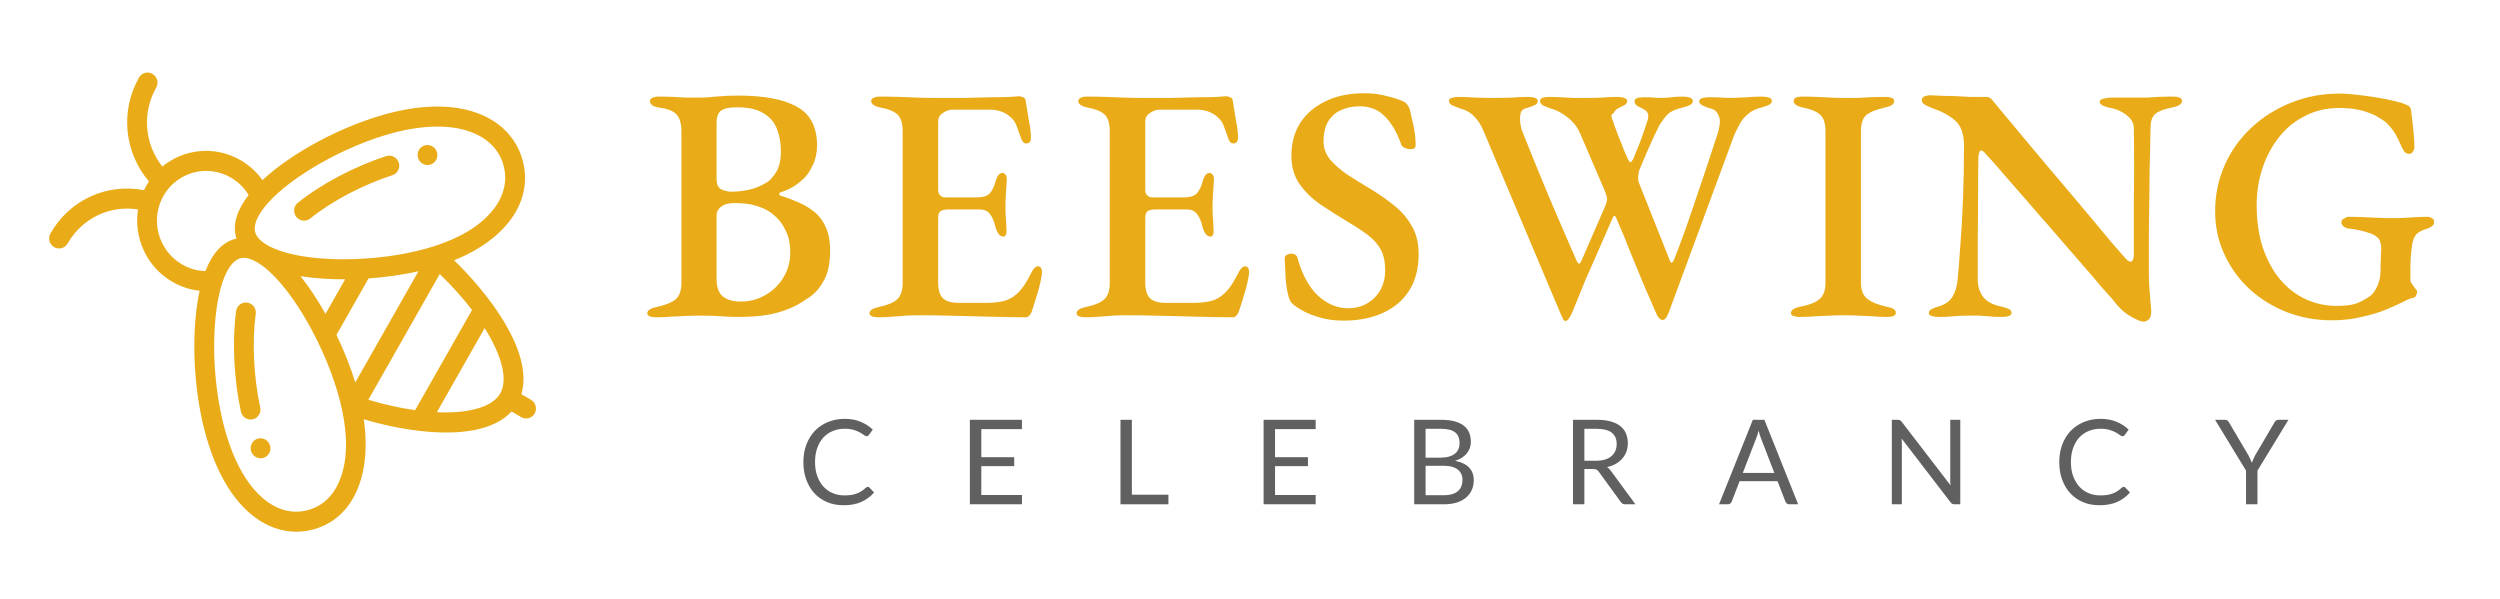 <svg width="530" height="127" viewBox="0 0 530 127" fill="none" xmlns="http://www.w3.org/2000/svg">
<g clip-path="url(#clip0_96_57)">
<g clip-path="url(#clip1_96_57)">
<path d="M92.45 33.937C93.026 32.923 92.677 31.623 91.671 31.033C90.666 30.444 89.383 30.787 88.807 31.801C88.232 32.814 88.581 34.115 89.586 34.704C90.591 35.294 91.874 34.95 92.45 33.937Z" fill="#E9AB17"/>
<path d="M57.057 96.101C57.633 95.087 57.284 93.787 56.279 93.197C55.273 92.608 53.991 92.951 53.415 93.965C52.839 94.978 53.188 96.279 54.193 96.868C55.198 97.458 56.481 97.114 57.057 96.101Z" fill="#E9AB17"/>
<path d="M52.88 108.73C56.928 112.249 61.717 113.5 66.362 112.255C70.094 111.256 72.973 108.923 74.872 105.581C77.254 101.388 78.09 95.606 77.126 88.882C86.205 91.621 102.018 94.173 108.447 87.238L110.482 88.432C111.488 89.022 112.771 88.677 113.347 87.664C113.923 86.65 113.574 85.35 112.568 84.76L110.533 83.566C113.234 74.422 103.113 61.772 96.271 55.184C102.483 52.67 106.994 49.043 109.376 44.849C111.273 41.508 111.823 37.807 110.808 34.025C109.546 29.313 106.084 25.726 101.061 23.924C95.948 22.089 89.391 22.153 82.1 24.107C72.458 26.69 61.861 32.39 55.646 38.181C54.438 36.488 52.889 35.068 51.066 33.998C45.623 30.806 39.005 31.531 34.424 35.309C30.65 30.569 30.06 23.952 33.115 18.574C33.691 17.56 33.343 16.26 32.337 15.67C31.331 15.079 30.049 15.423 29.472 16.437C25.434 23.545 26.351 32.338 31.579 38.463C31.382 38.758 31.192 39.058 31.014 39.37C30.837 39.683 30.676 40.001 30.524 40.32C22.689 38.783 14.737 42.374 10.698 49.483C10.122 50.496 10.47 51.797 11.476 52.387C12.483 52.977 13.765 52.633 14.341 51.62C17.397 46.241 23.331 43.451 29.258 44.401C28.33 50.321 31.02 56.508 36.464 59.701C38.286 60.77 40.273 61.422 42.319 61.64C39.578 74.182 41.421 98.769 52.88 108.73ZM63.703 58.545C66.552 59.002 69.744 59.23 73.168 59.214L69.007 66.538C67.309 63.517 65.518 60.823 63.703 58.545ZM71.329 71L78.132 59.026C81.81 58.767 85.409 58.248 88.711 57.504L75.323 81.07C74.306 77.793 72.948 74.365 71.329 71ZM100.07 65.723L88.008 86.954C84.786 86.504 81.368 85.742 78.088 84.746L93.227 58.1C95.717 60.487 98.076 63.113 100.07 65.723ZM106.061 83.39C104.424 86.271 99.497 87.701 92.615 87.388L102.744 69.56C106.453 75.458 107.698 80.509 106.061 83.39ZM99.683 27.926C103.411 29.264 105.857 31.747 106.757 35.11C107.594 38.23 106.89 41.391 104.721 44.246C99.021 51.755 86.154 54.333 76.739 54.856C68.151 55.331 60.655 54.257 56.686 51.981C56.683 51.98 56.68 51.978 56.678 51.976C56.621 51.942 56.563 51.908 56.506 51.876C56.503 51.874 56.5 51.872 56.498 51.87C55.161 51.07 54.353 50.178 54.096 49.217C53.834 48.24 54.118 47.007 54.906 45.62C55.365 44.812 55.996 43.951 56.788 43.058C56.787 43.057 56.788 43.057 56.788 43.058C61.936 37.25 73.293 30.869 83.201 28.214C89.673 26.479 95.373 26.38 99.683 27.926ZM34.657 41.507C37.533 36.446 43.958 34.725 48.98 37.67C50.524 38.576 51.794 39.833 52.708 41.348C50.206 44.55 49.307 47.557 50.045 50.303C50.07 50.397 50.099 50.489 50.128 50.582C50.035 50.602 49.942 50.623 49.85 50.647C47.14 51.372 45.026 53.668 43.549 57.469C41.801 57.423 40.094 56.935 38.55 56.029C33.528 53.083 31.782 46.568 34.657 41.507ZM47.046 60.204C47.411 59.061 47.829 58.076 48.288 57.267C49.076 55.88 49.985 55.013 50.95 54.755C51.897 54.502 53.061 54.767 54.411 55.541L54.421 55.547C54.477 55.581 54.535 55.615 54.592 55.647L54.601 55.652C58.524 58.007 63.189 64.065 67.079 71.859C71.325 80.372 75.587 92.997 72.03 101.786C70.68 105.124 68.339 107.324 65.261 108.148C61.946 109.036 58.606 108.126 55.602 105.515C45.164 96.441 43.607 70.976 47.046 60.204Z" fill="#E9AB17"/>
<path d="M55.17 86.377C53.773 79.972 53.408 72.38 54.215 66.562C54.376 65.401 53.576 64.323 52.43 64.152C51.282 63.981 50.222 64.783 50.061 65.942C49.189 72.228 49.577 80.397 51.073 87.263C51.323 88.41 52.443 89.141 53.573 88.896C54.706 88.651 55.419 87.521 55.17 86.377Z" fill="#E9AB17"/>
<path d="M65.768 46.318C70.305 42.649 76.978 39.133 83.185 37.143C84.285 36.791 84.892 35.6 84.534 34.48C84.178 33.362 82.995 32.743 81.893 33.096C75.231 35.232 68.043 39.025 63.135 42.994C62.233 43.724 62.092 45.059 62.819 45.977C63.546 46.894 64.866 47.046 65.768 46.318Z" fill="#E9AB17"/>
</g>
<path d="M183.989 103.21C184.123 103.21 184.239 103.264 184.339 103.372L185.302 104.41C184.568 105.26 183.677 105.922 182.627 106.397C181.585 106.872 180.323 107.11 178.839 107.11C177.556 107.11 176.389 106.889 175.339 106.447C174.289 105.997 173.393 105.372 172.652 104.572C171.91 103.764 171.335 102.797 170.927 101.672C170.518 100.547 170.314 99.31 170.314 97.96C170.314 96.61 170.527 95.372 170.952 94.247C171.377 93.122 171.973 92.156 172.739 91.347C173.514 90.539 174.439 89.914 175.514 89.472C176.589 89.022 177.777 88.797 179.077 88.797C180.352 88.797 181.477 89.001 182.452 89.41C183.427 89.818 184.285 90.372 185.027 91.072L184.227 92.185C184.177 92.268 184.11 92.339 184.027 92.397C183.952 92.447 183.848 92.472 183.714 92.472C183.564 92.472 183.381 92.393 183.164 92.235C182.948 92.068 182.664 91.885 182.314 91.685C181.964 91.485 181.527 91.306 181.002 91.147C180.477 90.981 179.831 90.897 179.064 90.897C178.139 90.897 177.293 91.06 176.527 91.385C175.76 91.701 175.098 92.164 174.539 92.772C173.989 93.381 173.56 94.122 173.252 94.997C172.943 95.872 172.789 96.86 172.789 97.96C172.789 99.076 172.948 100.072 173.264 100.947C173.589 101.822 174.027 102.564 174.577 103.172C175.135 103.772 175.789 104.231 176.539 104.547C177.298 104.864 178.114 105.022 178.989 105.022C179.523 105.022 180.002 104.993 180.427 104.935C180.86 104.868 181.256 104.768 181.614 104.635C181.981 104.502 182.318 104.335 182.627 104.135C182.943 103.927 183.256 103.681 183.564 103.397C183.706 103.272 183.848 103.21 183.989 103.21Z" fill="#606060"/>
<path d="M216.663 104.935L216.651 106.91H205.613V88.997H216.651V90.972H208.038V96.922H215.013V98.822H208.038V104.935H216.663Z" fill="#606060"/>
<path d="M247.705 104.872V106.91H237.542V88.997H239.955V104.872H247.705Z" fill="#606060"/>
<path d="M278.934 104.935L278.921 106.91H267.884V88.997H278.921V90.972H270.309V96.922H277.284V98.822H270.309V104.935H278.934Z" fill="#606060"/>
<path d="M306.1 104.985C306.792 104.985 307.388 104.906 307.888 104.747C308.388 104.589 308.796 104.368 309.113 104.085C309.438 103.793 309.675 103.452 309.825 103.06C309.975 102.66 310.05 102.222 310.05 101.747C310.05 100.822 309.721 100.093 309.063 99.56C308.404 99.018 307.417 98.747 306.1 98.747H302.225V104.985H306.1ZM302.225 90.91V97.022H305.425C306.109 97.022 306.7 96.947 307.2 96.797C307.709 96.647 308.125 96.439 308.45 96.172C308.784 95.906 309.029 95.585 309.188 95.21C309.346 94.826 309.425 94.41 309.425 93.96C309.425 92.901 309.109 92.131 308.475 91.647C307.842 91.156 306.859 90.91 305.525 90.91H302.225ZM305.525 88.997C306.625 88.997 307.571 89.106 308.363 89.322C309.163 89.539 309.817 89.847 310.325 90.247C310.842 90.647 311.221 91.139 311.463 91.722C311.704 92.297 311.825 92.947 311.825 93.672C311.825 94.114 311.754 94.539 311.613 94.947C311.479 95.347 311.275 95.722 311 96.072C310.725 96.422 310.375 96.739 309.95 97.022C309.534 97.297 309.042 97.522 308.475 97.697C309.792 97.947 310.779 98.418 311.438 99.11C312.104 99.793 312.438 100.693 312.438 101.81C312.438 102.568 312.296 103.26 312.013 103.885C311.738 104.51 311.329 105.047 310.788 105.497C310.254 105.947 309.596 106.297 308.813 106.547C308.029 106.789 307.138 106.91 306.138 106.91H299.813V88.997H305.525Z" fill="#606060"/>
<path d="M338.437 97.672C339.137 97.672 339.754 97.589 340.287 97.422C340.829 97.247 341.279 97.006 341.637 96.697C342.004 96.381 342.279 96.006 342.462 95.572C342.646 95.139 342.737 94.66 342.737 94.135C342.737 93.068 342.387 92.264 341.687 91.722C340.987 91.181 339.937 90.91 338.537 90.91H335.887V97.672H338.437ZM346.712 106.91H344.562C344.121 106.91 343.796 106.739 343.587 106.397L338.937 99.997C338.796 99.797 338.641 99.656 338.475 99.572C338.316 99.481 338.066 99.435 337.725 99.435H335.887V106.91H333.475V88.997H338.537C339.671 88.997 340.65 89.114 341.475 89.347C342.3 89.572 342.979 89.901 343.512 90.335C344.054 90.768 344.454 91.293 344.712 91.91C344.971 92.518 345.1 93.201 345.1 93.96C345.1 94.593 345 95.185 344.8 95.735C344.6 96.285 344.308 96.781 343.925 97.222C343.55 97.656 343.087 98.026 342.537 98.335C341.996 98.643 341.379 98.876 340.687 99.035C340.996 99.21 341.262 99.464 341.487 99.797L346.712 106.91Z" fill="#606060"/>
<path d="M376.161 100.26L373.349 92.972C373.265 92.756 373.178 92.506 373.086 92.222C372.994 91.931 372.907 91.622 372.824 91.297C372.649 91.972 372.469 92.535 372.286 92.985L369.474 100.26H376.161ZM381.211 106.91H379.336C379.119 106.91 378.944 106.856 378.811 106.747C378.678 106.639 378.578 106.502 378.511 106.335L376.836 102.01H368.799L367.124 106.335C367.074 106.485 366.978 106.618 366.836 106.735C366.694 106.852 366.519 106.91 366.311 106.91H364.436L371.599 88.997H374.049L381.211 106.91Z" fill="#606060"/>
<path d="M415.58 88.997V106.91H414.368C414.176 106.91 414.013 106.877 413.88 106.81C413.755 106.743 413.63 106.631 413.505 106.472L403.143 92.972C403.159 93.181 403.172 93.385 403.18 93.585C403.188 93.785 403.193 93.972 403.193 94.147V106.91H401.068V88.997H402.318C402.426 88.997 402.518 89.006 402.593 89.022C402.668 89.031 402.734 89.052 402.793 89.085C402.851 89.11 402.909 89.151 402.968 89.21C403.026 89.26 403.088 89.326 403.155 89.41L413.518 102.897C413.501 102.681 413.484 102.472 413.468 102.272C413.459 102.064 413.455 101.868 413.455 101.685V88.997H415.58Z" fill="#606060"/>
<path d="M450.234 103.21C450.368 103.21 450.484 103.264 450.584 103.372L451.547 104.41C450.814 105.26 449.922 105.922 448.872 106.397C447.83 106.872 446.568 107.11 445.084 107.11C443.801 107.11 442.634 106.889 441.584 106.447C440.534 105.997 439.639 105.372 438.897 104.572C438.155 103.764 437.58 102.797 437.172 101.672C436.764 100.547 436.559 99.31 436.559 97.96C436.559 96.61 436.772 95.372 437.197 94.247C437.622 93.122 438.218 92.156 438.984 91.347C439.759 90.539 440.684 89.914 441.759 89.472C442.834 89.022 444.022 88.797 445.322 88.797C446.597 88.797 447.722 89.001 448.697 89.41C449.672 89.818 450.53 90.372 451.272 91.072L450.472 92.185C450.422 92.268 450.355 92.339 450.272 92.397C450.197 92.447 450.093 92.472 449.959 92.472C449.809 92.472 449.626 92.393 449.409 92.235C449.193 92.068 448.909 91.885 448.559 91.685C448.209 91.485 447.772 91.306 447.247 91.147C446.722 90.981 446.076 90.897 445.309 90.897C444.384 90.897 443.539 91.06 442.772 91.385C442.005 91.701 441.343 92.164 440.784 92.772C440.234 93.381 439.805 94.122 439.497 94.997C439.189 95.872 439.034 96.86 439.034 97.96C439.034 99.076 439.193 100.072 439.509 100.947C439.834 101.822 440.272 102.564 440.822 103.172C441.38 103.772 442.034 104.231 442.784 104.547C443.543 104.864 444.359 105.022 445.234 105.022C445.768 105.022 446.247 104.993 446.672 104.935C447.105 104.868 447.501 104.768 447.859 104.635C448.226 104.502 448.564 104.335 448.872 104.135C449.189 103.927 449.501 103.681 449.809 103.397C449.951 103.272 450.093 103.21 450.234 103.21Z" fill="#606060"/>
<path d="M478.584 99.772V106.91H476.159V99.772L469.596 88.997H471.721C471.938 88.997 472.109 89.052 472.234 89.16C472.359 89.26 472.467 89.393 472.559 89.56L476.659 96.522C476.809 96.814 476.946 97.089 477.071 97.347C477.196 97.597 477.304 97.852 477.396 98.11C477.488 97.852 477.592 97.597 477.709 97.347C477.825 97.089 477.954 96.814 478.096 96.522L482.184 89.56C482.259 89.418 482.363 89.289 482.496 89.172C482.629 89.056 482.8 88.997 483.009 88.997H485.146L478.584 99.772Z" fill="#606060"/>
<path d="M139.065 67.265C138.497 67.265 138.048 67.194 137.716 67.052C137.385 66.91 137.219 66.697 137.219 66.413C137.219 65.797 137.906 65.348 139.278 65.064C141.03 64.685 142.331 64.165 143.183 63.502C144.035 62.792 144.461 61.608 144.461 59.952V27.86C144.461 26.25 144.13 25.067 143.467 24.31C142.805 23.552 141.598 23.055 139.846 22.819C139.136 22.724 138.616 22.558 138.284 22.322C137.953 22.038 137.787 21.73 137.787 21.399C137.787 21.115 137.953 20.902 138.284 20.76C138.616 20.57 139.065 20.476 139.633 20.476C141.006 20.476 142.095 20.5 142.899 20.547C143.704 20.594 144.461 20.642 145.171 20.689C145.929 20.689 146.804 20.689 147.798 20.689C148.792 20.689 149.644 20.665 150.354 20.618C151.112 20.523 151.94 20.452 152.839 20.405C153.786 20.31 154.993 20.263 156.46 20.263C162.046 20.263 166.235 21.067 169.027 22.677C171.82 24.239 173.216 26.96 173.216 30.842C173.216 32.404 172.909 33.8 172.293 35.031C171.725 36.261 171.086 37.208 170.376 37.871C169.619 38.581 168.885 39.149 168.175 39.575C167.513 40.001 166.613 40.403 165.477 40.782C165.288 40.829 165.193 40.947 165.193 41.137C165.193 41.279 165.288 41.397 165.477 41.492C166.613 41.823 167.773 42.249 168.956 42.77C170.187 43.243 171.347 43.906 172.435 44.758C173.524 45.562 174.376 46.651 174.991 48.024C175.654 49.349 175.985 51.053 175.985 53.136C175.985 55.739 175.559 57.822 174.707 59.384C173.903 60.898 172.932 62.058 171.796 62.863C170.66 63.667 169.595 64.33 168.601 64.851C167.087 65.608 165.359 66.2 163.418 66.626C161.478 67.004 159.135 67.194 156.389 67.194C155.443 67.194 154.283 67.147 152.91 67.052C151.585 66.957 150.141 66.91 148.579 66.91C147.443 66.91 146.378 66.933 145.384 66.981C144.438 67.028 143.467 67.076 142.473 67.123C141.479 67.218 140.343 67.265 139.065 67.265ZM157.028 63.928C158.922 63.928 160.649 63.478 162.211 62.579C163.821 61.679 165.099 60.449 166.045 58.887C167.039 57.278 167.536 55.502 167.536 53.562C167.536 51.763 167.252 50.296 166.684 49.16C166.164 47.977 165.548 47.03 164.838 46.32C164.128 45.61 163.489 45.089 162.921 44.758C162.353 44.379 161.478 44.001 160.294 43.622C159.111 43.243 157.573 43.054 155.679 43.054C154.449 43.054 153.502 43.314 152.839 43.835C152.224 44.355 151.916 44.923 151.916 45.539V59.1C151.916 60.898 152.366 62.153 153.265 62.863C154.165 63.573 155.419 63.928 157.028 63.928ZM155.04 40.64C156.271 40.64 157.525 40.498 158.803 40.214C160.129 39.93 161.43 39.386 162.708 38.581C163.182 38.297 163.773 37.634 164.483 36.593C165.193 35.504 165.548 33.966 165.548 31.978C165.548 30.369 165.288 28.878 164.767 27.505C164.294 26.085 163.371 24.949 161.998 24.097C160.673 23.198 158.756 22.748 156.247 22.748C154.543 22.748 153.384 23.008 152.768 23.529C152.2 24.049 151.916 24.831 151.916 25.872V38.013C151.916 39.149 152.295 39.883 153.052 40.214C153.81 40.498 154.472 40.64 155.04 40.64Z" fill="#E9AB17"/>
<path d="M186.18 67.265C185.612 67.265 185.162 67.194 184.831 67.052C184.5 66.91 184.334 66.697 184.334 66.413C184.334 65.797 185.02 65.348 186.393 65.064C188.144 64.685 189.399 64.165 190.156 63.502C190.961 62.792 191.363 61.608 191.363 59.952V27.86C191.363 26.25 191.032 25.091 190.369 24.381C189.706 23.671 188.499 23.15 186.748 22.819C186.038 22.677 185.517 22.488 185.186 22.251C184.855 22.014 184.689 21.73 184.689 21.399C184.689 21.115 184.855 20.902 185.186 20.76C185.517 20.57 185.967 20.476 186.535 20.476C188.097 20.476 189.493 20.5 190.724 20.547C192.002 20.594 193.233 20.642 194.416 20.689C195.647 20.736 196.972 20.76 198.392 20.76C200.285 20.76 202.273 20.76 204.356 20.76C206.486 20.712 208.403 20.665 210.107 20.618C211.716 20.618 213.042 20.594 214.083 20.547C215.172 20.452 215.811 20.405 216 20.405C216.284 20.405 216.568 20.476 216.852 20.618C217.183 20.712 217.373 20.925 217.42 21.257C217.657 22.724 217.893 24.168 218.13 25.588C218.414 26.96 218.556 28.168 218.556 29.209C218.556 29.682 218.438 30.014 218.201 30.203C218.012 30.345 217.799 30.416 217.562 30.416C217.325 30.416 217.136 30.345 216.994 30.203C216.852 30.061 216.71 29.848 216.568 29.564C216.237 28.617 215.929 27.765 215.645 27.008C215.361 26.203 215.03 25.611 214.651 25.233C214.036 24.57 213.326 24.073 212.521 23.742C211.716 23.41 210.817 23.245 209.823 23.245H201.871C201.256 23.245 200.593 23.482 199.883 23.955C199.22 24.381 198.889 24.996 198.889 25.801V40.285C198.889 40.758 199.031 41.137 199.315 41.421C199.599 41.705 199.93 41.847 200.309 41.847H207.054C208.427 41.847 209.373 41.539 209.894 40.924C210.415 40.309 210.841 39.362 211.172 38.084C211.503 37.137 211.953 36.664 212.521 36.664C212.758 36.664 212.971 36.782 213.16 37.019C213.349 37.208 213.444 37.516 213.444 37.942C213.444 38.226 213.42 38.699 213.373 39.362C213.326 40.025 213.278 40.711 213.231 41.421C213.184 42.131 213.16 42.699 213.16 43.125C213.16 43.645 213.16 44.285 213.16 45.042C213.207 45.752 213.255 46.462 213.302 47.172C213.349 47.882 213.373 48.403 213.373 48.734C213.42 49.16 213.373 49.515 213.231 49.799C213.136 50.035 212.971 50.154 212.734 50.154C211.977 50.154 211.409 49.468 211.03 48.095C210.746 46.864 210.344 45.941 209.823 45.326C209.35 44.711 208.64 44.403 207.693 44.403H201.09C200.333 44.403 199.765 44.521 199.386 44.758C199.055 44.995 198.889 45.492 198.889 46.249V59.81C198.889 61.467 199.244 62.626 199.954 63.289C200.664 63.904 201.753 64.212 203.22 64.212H208.829C210.154 64.212 211.314 64.117 212.308 63.928C213.302 63.739 214.154 63.383 214.864 62.863C215.669 62.295 216.379 61.561 216.994 60.662C217.609 59.763 218.248 58.65 218.911 57.325C219.1 57.041 219.29 56.828 219.479 56.686C219.668 56.496 219.881 56.425 220.118 56.473C220.402 56.473 220.591 56.591 220.686 56.828C220.828 57.017 220.899 57.278 220.899 57.609C220.899 58.13 220.781 58.91 220.544 59.952C220.307 60.993 220 62.082 219.621 63.218C219.29 64.354 218.982 65.324 218.698 66.129C218.556 66.46 218.39 66.721 218.201 66.91C218.012 67.147 217.775 67.265 217.491 67.265C215.787 67.265 214.012 67.241 212.166 67.194C210.32 67.147 208.427 67.099 206.486 67.052C204.545 67.004 202.605 66.957 200.664 66.91C198.723 66.862 196.806 66.839 194.913 66.839C193.919 66.839 192.972 66.862 192.073 66.91C191.174 67.004 190.251 67.076 189.304 67.123C188.405 67.218 187.363 67.265 186.18 67.265Z" fill="#E9AB17"/>
<path d="M230.084 67.265C229.516 67.265 229.066 67.194 228.735 67.052C228.403 66.91 228.238 66.697 228.238 66.413C228.238 65.797 228.924 65.348 230.297 65.064C232.048 64.685 233.302 64.165 234.06 63.502C234.864 62.792 235.267 61.608 235.267 59.952V27.86C235.267 26.25 234.935 25.091 234.273 24.381C233.61 23.671 232.403 23.15 230.652 22.819C229.942 22.677 229.421 22.488 229.09 22.251C228.758 22.014 228.593 21.73 228.593 21.399C228.593 21.115 228.758 20.902 229.09 20.76C229.421 20.57 229.871 20.476 230.439 20.476C232.001 20.476 233.397 20.5 234.628 20.547C235.906 20.594 237.136 20.642 238.32 20.689C239.55 20.736 240.876 20.76 242.296 20.76C244.189 20.76 246.177 20.76 248.26 20.76C250.39 20.712 252.307 20.665 254.011 20.618C255.62 20.618 256.945 20.594 257.987 20.547C259.075 20.452 259.714 20.405 259.904 20.405C260.188 20.405 260.472 20.476 260.756 20.618C261.087 20.712 261.276 20.925 261.324 21.257C261.56 22.724 261.797 24.168 262.034 25.588C262.318 26.96 262.46 28.168 262.46 29.209C262.46 29.682 262.341 30.014 262.105 30.203C261.915 30.345 261.702 30.416 261.466 30.416C261.229 30.416 261.04 30.345 260.898 30.203C260.756 30.061 260.614 29.848 260.472 29.564C260.14 28.617 259.833 27.765 259.549 27.008C259.265 26.203 258.933 25.611 258.555 25.233C257.939 24.57 257.229 24.073 256.425 23.742C255.62 23.41 254.721 23.245 253.727 23.245H245.775C245.159 23.245 244.497 23.482 243.787 23.955C243.124 24.381 242.793 24.996 242.793 25.801V40.285C242.793 40.758 242.935 41.137 243.219 41.421C243.503 41.705 243.834 41.847 244.213 41.847H250.958C252.33 41.847 253.277 41.539 253.798 40.924C254.318 40.309 254.744 39.362 255.076 38.084C255.407 37.137 255.857 36.664 256.425 36.664C256.661 36.664 256.874 36.782 257.064 37.019C257.253 37.208 257.348 37.516 257.348 37.942C257.348 38.226 257.324 38.699 257.277 39.362C257.229 40.025 257.182 40.711 257.135 41.421C257.087 42.131 257.064 42.699 257.064 43.125C257.064 43.645 257.064 44.285 257.064 45.042C257.111 45.752 257.158 46.462 257.206 47.172C257.253 47.882 257.277 48.403 257.277 48.734C257.324 49.16 257.277 49.515 257.135 49.799C257.04 50.035 256.874 50.154 256.638 50.154C255.88 50.154 255.312 49.468 254.934 48.095C254.65 46.864 254.247 45.941 253.727 45.326C253.253 44.711 252.543 44.403 251.597 44.403H244.994C244.236 44.403 243.668 44.521 243.29 44.758C242.958 44.995 242.793 45.492 242.793 46.249V59.81C242.793 61.467 243.148 62.626 243.858 63.289C244.568 63.904 245.656 64.212 247.124 64.212H252.733C254.058 64.212 255.218 64.117 256.212 63.928C257.206 63.739 258.058 63.383 258.768 62.863C259.572 62.295 260.282 61.561 260.898 60.662C261.513 59.763 262.152 58.65 262.815 57.325C263.004 57.041 263.193 56.828 263.383 56.686C263.572 56.496 263.785 56.425 264.022 56.473C264.306 56.473 264.495 56.591 264.59 56.828C264.732 57.017 264.803 57.278 264.803 57.609C264.803 58.13 264.684 58.91 264.448 59.952C264.211 60.993 263.903 62.082 263.525 63.218C263.193 64.354 262.886 65.324 262.602 66.129C262.46 66.46 262.294 66.721 262.105 66.91C261.915 67.147 261.679 67.265 261.395 67.265C259.691 67.265 257.916 67.241 256.07 67.194C254.224 67.147 252.33 67.099 250.39 67.052C248.449 67.004 246.508 66.957 244.568 66.91C242.627 66.862 240.71 66.839 238.817 66.839C237.823 66.839 236.876 66.862 235.977 66.91C235.077 67.004 234.154 67.076 233.208 67.123C232.308 67.218 231.267 67.265 230.084 67.265Z" fill="#E9AB17"/>
<path d="M284.779 67.975C282.791 67.975 280.921 67.691 279.17 67.123C277.419 66.602 275.809 65.797 274.342 64.709C274.153 64.519 273.94 64.306 273.703 64.07C273.514 63.786 273.372 63.502 273.277 63.218C272.946 62.129 272.709 60.78 272.567 59.171C272.472 57.514 272.401 56.047 272.354 54.769C272.354 54.438 272.496 54.201 272.78 54.059C273.064 53.87 273.395 53.775 273.774 53.775C274.105 53.775 274.366 53.846 274.555 53.988C274.792 54.083 274.957 54.295 275.052 54.627C276.046 58.224 277.513 60.922 279.454 62.721C281.395 64.472 283.501 65.348 285.773 65.348C287.382 65.348 288.755 64.993 289.891 64.283C291.074 63.573 291.997 62.626 292.66 61.443C293.323 60.212 293.654 58.84 293.654 57.325C293.654 55.526 293.346 54.059 292.731 52.923C292.116 51.787 291.216 50.769 290.033 49.87C288.85 48.971 287.382 48 285.631 46.959C283.738 45.823 281.868 44.639 280.022 43.409C278.223 42.178 276.732 40.734 275.549 39.078C274.366 37.421 273.774 35.386 273.774 32.972C273.774 30.416 274.366 28.168 275.549 26.227C276.78 24.239 278.555 22.677 280.874 21.541C283.193 20.358 285.986 19.766 289.252 19.766C290.956 19.766 292.494 19.955 293.867 20.334C295.287 20.665 296.423 21.02 297.275 21.399C297.701 21.541 298.032 21.777 298.269 22.109C298.553 22.44 298.766 22.843 298.908 23.316C299.145 24.31 299.405 25.47 299.689 26.795C299.973 28.12 300.115 29.469 300.115 30.842C300.115 31.363 299.736 31.623 298.979 31.623C298.553 31.623 298.151 31.528 297.772 31.339C297.393 31.149 297.157 30.913 297.062 30.629C296.115 27.978 294.932 25.966 293.512 24.594C292.139 23.221 290.388 22.535 288.258 22.535C286.838 22.535 285.536 22.795 284.353 23.316C283.217 23.789 282.294 24.594 281.584 25.73C280.921 26.819 280.59 28.262 280.59 30.061C280.59 31.339 281.016 32.546 281.868 33.682C282.767 34.77 283.951 35.836 285.418 36.877C286.933 37.871 288.613 38.912 290.459 40.001C292.4 41.184 294.151 42.415 295.713 43.693C297.275 44.971 298.506 46.438 299.405 48.095C300.304 49.704 300.754 51.645 300.754 53.917C300.754 56.899 300.091 59.455 298.766 61.585C297.441 63.667 295.571 65.253 293.157 66.342C290.79 67.43 287.998 67.975 284.779 67.975Z" fill="#E9AB17"/>
<path d="M331.824 68.046C331.635 68.046 331.446 67.833 331.256 67.407C331.067 67.028 330.878 66.602 330.688 66.129L314.429 27.576C313.909 26.392 313.27 25.422 312.512 24.665C311.755 23.86 310.737 23.292 309.459 22.961C308.797 22.724 308.252 22.511 307.826 22.322C307.4 22.085 307.187 21.777 307.187 21.399C307.187 21.067 307.377 20.855 307.755 20.76C308.181 20.618 308.655 20.547 309.175 20.547C310.359 20.547 311.566 20.594 312.796 20.689C314.074 20.736 315.329 20.76 316.559 20.76C317.932 20.76 319.257 20.736 320.535 20.689C321.813 20.594 322.949 20.547 323.943 20.547C324.559 20.547 325.056 20.618 325.434 20.76C325.813 20.902 326.002 21.115 326.002 21.399C326.002 21.777 325.813 22.061 325.434 22.251C325.056 22.44 324.488 22.653 323.73 22.89C323.068 23.032 322.642 23.316 322.452 23.742C322.31 24.168 322.239 24.641 322.239 25.162C322.239 25.777 322.31 26.369 322.452 26.937C322.594 27.505 322.689 27.812 322.736 27.86C323.778 30.416 324.748 32.83 325.647 35.102C326.547 37.327 327.446 39.504 328.345 41.634C329.245 43.717 330.168 45.87 331.114 48.095C332.061 50.272 333.079 52.615 334.167 55.124C334.404 55.645 334.593 55.905 334.735 55.905C334.925 55.905 335.114 55.668 335.303 55.195L340.273 43.764C340.415 43.432 340.51 43.148 340.557 42.912C340.652 42.628 340.699 42.391 340.699 42.202C340.699 41.965 340.652 41.705 340.557 41.421C340.463 41.137 340.344 40.806 340.202 40.427L335.019 28.357C334.451 26.984 333.552 25.825 332.321 24.878C331.138 23.931 329.907 23.292 328.629 22.961C327.967 22.724 327.446 22.511 327.067 22.322C326.689 22.085 326.499 21.777 326.499 21.399C326.499 21.067 326.665 20.855 326.996 20.76C327.375 20.618 327.825 20.547 328.345 20.547C329.197 20.547 330.049 20.57 330.901 20.618C331.801 20.665 332.7 20.712 333.599 20.76C334.499 20.76 335.374 20.76 336.226 20.76C337.41 20.76 338.546 20.736 339.634 20.689C340.77 20.594 341.812 20.547 342.758 20.547C343.421 20.547 343.942 20.618 344.32 20.76C344.746 20.902 344.959 21.115 344.959 21.399C344.959 21.777 344.746 22.085 344.32 22.322C343.942 22.511 343.516 22.724 343.042 22.961C342.616 23.198 342.309 23.529 342.119 23.955C341.835 24.097 341.67 24.286 341.622 24.523C341.622 24.759 341.67 24.996 341.764 25.233C341.906 25.517 342.096 26.038 342.332 26.795C342.616 27.552 342.924 28.381 343.255 29.28C343.634 30.132 343.965 30.96 344.249 31.765C344.581 32.569 344.841 33.161 345.03 33.54C345.314 34.155 345.527 34.439 345.669 34.392C345.859 34.344 346.072 34.06 346.308 33.54C346.64 32.735 347.018 31.812 347.444 30.771C347.87 29.682 348.249 28.641 348.58 27.647C348.912 26.605 349.148 25.895 349.29 25.517C349.385 25.28 349.432 24.996 349.432 24.665C349.432 24.049 349.196 23.6 348.722 23.316C348.249 23.032 347.752 22.771 347.231 22.535C346.758 22.251 346.521 21.896 346.521 21.47C346.521 21.186 346.663 20.973 346.947 20.831C347.279 20.689 347.776 20.618 348.438 20.618C349.527 20.618 350.261 20.642 350.639 20.689C351.065 20.736 351.61 20.76 352.272 20.76C353.03 20.76 353.716 20.712 354.331 20.618C354.947 20.523 355.775 20.476 356.816 20.476C357.384 20.476 357.858 20.547 358.236 20.689C358.662 20.831 358.875 21.067 358.875 21.399C358.875 21.777 358.686 22.061 358.307 22.251C357.929 22.44 357.384 22.63 356.674 22.819C355.207 23.15 354.166 23.623 353.55 24.239C352.982 24.807 352.391 25.588 351.775 26.582C351.491 27.197 351.089 28.026 350.568 29.067C350.095 30.108 349.598 31.221 349.077 32.404C348.557 33.587 348.083 34.7 347.657 35.741C347.468 36.167 347.35 36.688 347.302 37.303C347.255 37.871 347.302 38.344 347.444 38.723L354.047 55.337C354.189 55.668 354.331 55.786 354.473 55.692C354.615 55.55 354.757 55.337 354.899 55.053C356.272 51.597 357.739 47.527 359.301 42.841C360.911 38.155 362.496 33.398 364.058 28.57C364.295 27.86 364.437 27.292 364.484 26.866C364.579 26.392 364.626 25.99 364.626 25.659C364.579 24.996 364.39 24.428 364.058 23.955C363.774 23.434 363.254 23.103 362.496 22.961C362.023 22.819 361.526 22.63 361.005 22.393C360.485 22.156 360.224 21.849 360.224 21.47C360.224 21.186 360.414 20.973 360.792 20.831C361.218 20.689 361.715 20.618 362.283 20.618C363.419 20.618 364.342 20.642 365.052 20.689C365.762 20.736 366.52 20.76 367.324 20.76C368.366 20.712 369.383 20.665 370.377 20.618C371.371 20.523 372.389 20.476 373.43 20.476C374.046 20.476 374.566 20.547 374.992 20.689C375.418 20.784 375.631 21.02 375.631 21.399C375.631 21.73 375.418 22.014 374.992 22.251C374.566 22.44 374.022 22.63 373.359 22.819C372.271 23.055 371.348 23.505 370.59 24.168C369.833 24.783 369.241 25.493 368.815 26.298C368.389 27.102 368.011 27.86 367.679 28.57L353.763 66.271C353.669 66.555 353.503 66.886 353.266 67.265C353.03 67.644 352.769 67.833 352.485 67.833C352.249 67.833 351.988 67.691 351.704 67.407C351.468 67.17 351.278 66.862 351.136 66.484C350.142 64.212 349.219 62.082 348.367 60.094C347.515 58.059 346.64 55.928 345.74 53.704C344.888 51.479 343.847 48.971 342.616 46.178C342.474 45.846 342.332 45.705 342.19 45.752C342.096 45.799 341.954 46.036 341.764 46.462C340.723 48.876 339.753 51.1 338.853 53.136C337.954 55.124 337.055 57.159 336.155 59.242C335.303 61.325 334.38 63.596 333.386 66.058C333.197 66.531 332.96 66.981 332.676 67.407C332.44 67.833 332.156 68.046 331.824 68.046Z" fill="#E9AB17"/>
<path d="M381.533 67.194C381.013 67.194 380.563 67.123 380.184 66.981C379.853 66.886 379.687 66.673 379.687 66.342C379.687 65.727 380.374 65.277 381.746 64.993C383.545 64.662 384.87 64.141 385.722 63.431C386.574 62.721 387 61.561 387 59.952V27.86C387 26.25 386.669 25.114 386.006 24.452C385.344 23.742 384.113 23.198 382.314 22.819C380.942 22.535 380.255 22.061 380.255 21.399C380.255 21.067 380.421 20.831 380.752 20.689C381.084 20.547 381.51 20.476 382.03 20.476C383.261 20.476 384.35 20.5 385.296 20.547C386.29 20.594 387.237 20.642 388.136 20.689C389.036 20.736 390.006 20.76 391.047 20.76C392.041 20.76 392.964 20.76 393.816 20.76C394.716 20.712 395.615 20.665 396.514 20.618C397.461 20.57 398.526 20.547 399.709 20.547C400.277 20.547 400.727 20.618 401.058 20.76C401.39 20.855 401.555 21.067 401.555 21.399C401.555 21.777 401.366 22.085 400.987 22.322C400.656 22.511 400.159 22.677 399.496 22.819C397.65 23.245 396.349 23.789 395.591 24.452C394.881 25.114 394.526 26.25 394.526 27.86V59.952C394.526 61.514 394.976 62.65 395.875 63.36C396.775 64.07 398.1 64.614 399.851 64.993C400.561 65.135 401.082 65.3 401.413 65.49C401.745 65.679 401.91 65.963 401.91 66.342C401.91 66.626 401.745 66.839 401.413 66.981C401.129 67.123 400.703 67.194 400.135 67.194C398.952 67.194 397.863 67.147 396.869 67.052C395.875 67.004 394.905 66.957 393.958 66.91C393.059 66.862 392.089 66.839 391.047 66.839C389.911 66.839 388.846 66.862 387.852 66.91C386.906 66.957 385.912 67.004 384.87 67.052C383.829 67.147 382.717 67.194 381.533 67.194Z" fill="#E9AB17"/>
<path d="M454.355 68.188C453.882 68.188 452.982 67.809 451.657 67.052C450.379 66.342 449.125 65.159 447.894 63.502C447.373 62.934 446.569 62.035 445.48 60.804C444.439 59.526 443.184 58.059 441.717 56.402C440.297 54.745 438.759 52.97 437.102 51.077C435.493 49.184 433.86 47.314 432.203 45.468C430.594 43.575 429.055 41.8 427.588 40.143C426.168 38.486 424.89 37.019 423.754 35.741C422.665 34.463 421.837 33.54 421.269 32.972C421.032 32.641 420.796 32.38 420.559 32.191C420.37 32.002 420.18 31.907 419.991 31.907C419.802 31.907 419.66 32.096 419.565 32.475C419.47 32.806 419.423 33.114 419.423 33.398C419.376 35.67 419.352 38.297 419.352 41.279C419.352 44.261 419.328 47.337 419.281 50.509C419.281 53.633 419.281 56.568 419.281 59.313C419.281 60.685 419.66 61.892 420.417 62.934C421.174 63.928 422.452 64.614 424.251 64.993C424.914 65.135 425.434 65.3 425.813 65.49C426.239 65.679 426.452 65.963 426.452 66.342C426.452 66.626 426.263 66.839 425.884 66.981C425.505 67.123 425.032 67.194 424.464 67.194C423.186 67.194 422.192 67.147 421.482 67.052C420.819 67.004 420.204 66.957 419.636 66.91C419.068 66.91 418.311 66.91 417.364 66.91C416.465 66.91 415.684 66.933 415.021 66.981C414.406 67.028 413.79 67.076 413.175 67.123C412.56 67.17 411.802 67.194 410.903 67.194C410.382 67.194 409.909 67.123 409.483 66.981C409.104 66.886 408.915 66.673 408.915 66.342C408.915 66.01 409.104 65.75 409.483 65.561C409.862 65.324 410.406 65.111 411.116 64.922C412.394 64.543 413.341 63.857 413.956 62.863C414.571 61.822 414.926 60.591 415.021 59.171C415.21 57.372 415.4 55.005 415.589 52.071C415.826 49.136 416.015 45.846 416.157 42.202C416.299 38.557 416.37 34.794 416.37 30.913C416.37 28.404 415.731 26.605 414.453 25.517C413.175 24.428 411.542 23.552 409.554 22.89C409.317 22.795 408.891 22.606 408.276 22.322C407.708 22.038 407.424 21.683 407.424 21.257C407.424 20.831 407.637 20.547 408.063 20.405C408.489 20.263 408.844 20.192 409.128 20.192C410.359 20.239 411.424 20.287 412.323 20.334C413.27 20.334 414.169 20.358 415.021 20.405C415.873 20.452 416.772 20.5 417.719 20.547C418.666 20.547 419.778 20.547 421.056 20.547C421.482 20.547 421.813 20.665 422.05 20.902C422.287 21.091 422.5 21.328 422.689 21.612C423.21 22.227 424.014 23.198 425.103 24.523C426.239 25.848 427.541 27.41 429.008 29.209C430.523 31.008 432.132 32.925 433.836 34.96C435.54 36.948 437.244 38.959 438.948 40.995C440.652 43.03 442.261 44.947 443.776 46.746C445.291 48.544 446.592 50.106 447.681 51.432C448.817 52.71 449.622 53.633 450.095 54.201C450.284 54.39 450.521 54.651 450.805 54.982C451.136 55.313 451.42 55.479 451.657 55.479C452.083 55.479 452.32 55.029 452.367 54.13C452.367 53.183 452.367 51.763 452.367 49.87C452.367 47.977 452.367 45.776 452.367 43.267C452.414 40.758 452.438 38.131 452.438 35.386C452.438 32.593 452.414 29.824 452.367 27.079C452.32 26.038 451.823 25.162 450.876 24.452C449.929 23.695 448.912 23.198 447.823 22.961C447.16 22.866 446.545 22.701 445.977 22.464C445.409 22.227 445.125 21.919 445.125 21.541C445.125 21.257 445.409 21.044 445.977 20.902C446.545 20.76 447.089 20.689 447.61 20.689C448.32 20.689 448.935 20.689 449.456 20.689C450.024 20.689 450.568 20.689 451.089 20.689C451.61 20.689 452.13 20.689 452.651 20.689C453.74 20.689 454.615 20.689 455.278 20.689C455.941 20.642 456.651 20.594 457.408 20.547C458.213 20.5 459.301 20.476 460.674 20.476C461.242 20.476 461.692 20.547 462.023 20.689C462.402 20.831 462.591 21.067 462.591 21.399C462.591 22.061 461.857 22.535 460.39 22.819C458.686 23.15 457.526 23.6 456.911 24.168C456.296 24.689 455.964 25.564 455.917 26.795C455.917 27.552 455.893 28.806 455.846 30.558C455.799 32.262 455.751 34.273 455.704 36.593C455.704 38.912 455.68 41.35 455.633 43.906C455.586 46.462 455.562 48.971 455.562 51.432C455.562 53.893 455.562 56.118 455.562 58.106C455.562 59.242 455.609 60.354 455.704 61.443C455.799 62.484 455.87 63.407 455.917 64.212C456.012 64.969 456.059 65.537 456.059 65.916C456.059 66.815 455.893 67.407 455.562 67.691C455.231 68.022 454.828 68.188 454.355 68.188Z" fill="#E9AB17"/>
<path d="M494.317 67.904C491.004 67.904 487.856 67.336 484.874 66.2C481.94 65.064 479.313 63.455 476.993 61.372C474.721 59.289 472.923 56.828 471.597 53.988C470.272 51.148 469.609 48.071 469.609 44.758C469.609 41.35 470.272 38.131 471.597 35.102C472.923 32.072 474.792 29.422 477.206 27.15C479.62 24.878 482.413 23.103 485.584 21.825C488.803 20.5 492.282 19.837 496.021 19.837C496.873 19.837 497.962 19.908 499.287 20.05C500.66 20.192 502.08 20.381 503.547 20.618C505.015 20.855 506.34 21.115 507.523 21.399C508.754 21.683 509.653 21.967 510.221 22.251C510.505 22.346 510.718 22.488 510.86 22.677C511.002 22.819 511.097 23.055 511.144 23.387C511.334 24.854 511.499 26.298 511.641 27.718C511.783 29.09 511.854 30.25 511.854 31.197C511.854 31.576 511.736 31.907 511.499 32.191C511.31 32.475 511.073 32.617 510.789 32.617C510.269 32.617 509.89 32.428 509.653 32.049C509.417 31.67 509.204 31.268 509.014 30.842C508.683 30.037 508.328 29.303 507.949 28.641C507.571 27.931 507.05 27.221 506.387 26.511C506.009 26.038 505.37 25.541 504.47 25.02C503.618 24.452 502.482 23.955 501.062 23.529C499.69 23.103 497.986 22.89 495.95 22.89C493.252 22.89 490.815 23.458 488.637 24.594C486.46 25.683 484.614 27.197 483.099 29.138C481.585 31.078 480.425 33.279 479.62 35.741C478.816 38.202 478.413 40.782 478.413 43.48C478.413 46.793 478.839 49.775 479.691 52.426C480.591 55.077 481.798 57.325 483.312 59.171C484.874 61.017 486.697 62.437 488.779 63.431C490.862 64.377 493.063 64.851 495.382 64.851C497.607 64.851 499.264 64.567 500.352 63.999C501.488 63.431 502.269 62.958 502.695 62.579C503.216 62.105 503.666 61.419 504.044 60.52C504.47 59.573 504.683 58.532 504.683 57.396C504.683 56.97 504.683 56.473 504.683 55.905C504.731 55.337 504.754 54.769 504.754 54.201C504.802 53.586 504.825 53.065 504.825 52.639C504.825 52.118 504.754 51.669 504.612 51.29C504.518 50.911 504.328 50.603 504.044 50.367C503.618 49.941 503.003 49.609 502.198 49.373C501.394 49.089 500.589 48.876 499.784 48.734C499.027 48.592 498.412 48.497 497.938 48.45C497.654 48.45 497.323 48.331 496.944 48.095C496.566 47.811 496.376 47.48 496.376 47.101C496.376 46.77 496.566 46.509 496.944 46.32C497.323 46.083 497.631 45.965 497.867 45.965C499.003 45.965 500.068 45.989 501.062 46.036C502.104 46.083 503.145 46.13 504.186 46.178C505.228 46.225 506.34 46.249 507.523 46.249C508.754 46.249 509.914 46.202 511.002 46.107C512.138 46.012 513.369 45.965 514.694 45.965C514.931 45.965 515.215 46.059 515.546 46.249C515.878 46.391 516.043 46.675 516.043 47.101C516.043 47.48 515.854 47.787 515.475 48.024C515.144 48.261 514.86 48.403 514.623 48.45C513.487 48.781 512.683 49.207 512.209 49.728C511.783 50.248 511.499 50.982 511.357 51.929C511.215 52.97 511.121 53.893 511.073 54.698C511.026 55.502 511.002 56.355 511.002 57.254V59.313C511.002 59.55 511.05 59.763 511.144 59.952C511.286 60.094 511.428 60.283 511.57 60.52C511.712 60.757 511.878 60.993 512.067 61.23C512.304 61.419 512.422 61.632 512.422 61.869C512.422 62.058 512.351 62.319 512.209 62.65C512.115 62.934 511.807 63.123 511.286 63.218C510.955 63.265 510.292 63.549 509.298 64.07C508.352 64.543 507.145 65.088 505.677 65.703C504.257 66.271 502.577 66.768 500.636 67.194C498.743 67.667 496.637 67.904 494.317 67.904Z" fill="#E9AB17"/>
</g>
<defs>
<clipPath id="clip0_96_57">
<rect width="530" height="127" fill="white"/>
</clipPath>
<clipPath id="clip1_96_57">
<rect width="100.681" height="106.254" fill="white" transform="translate(-3.465 32.942) rotate(-30)"/>
</clipPath>
</defs>
</svg>
